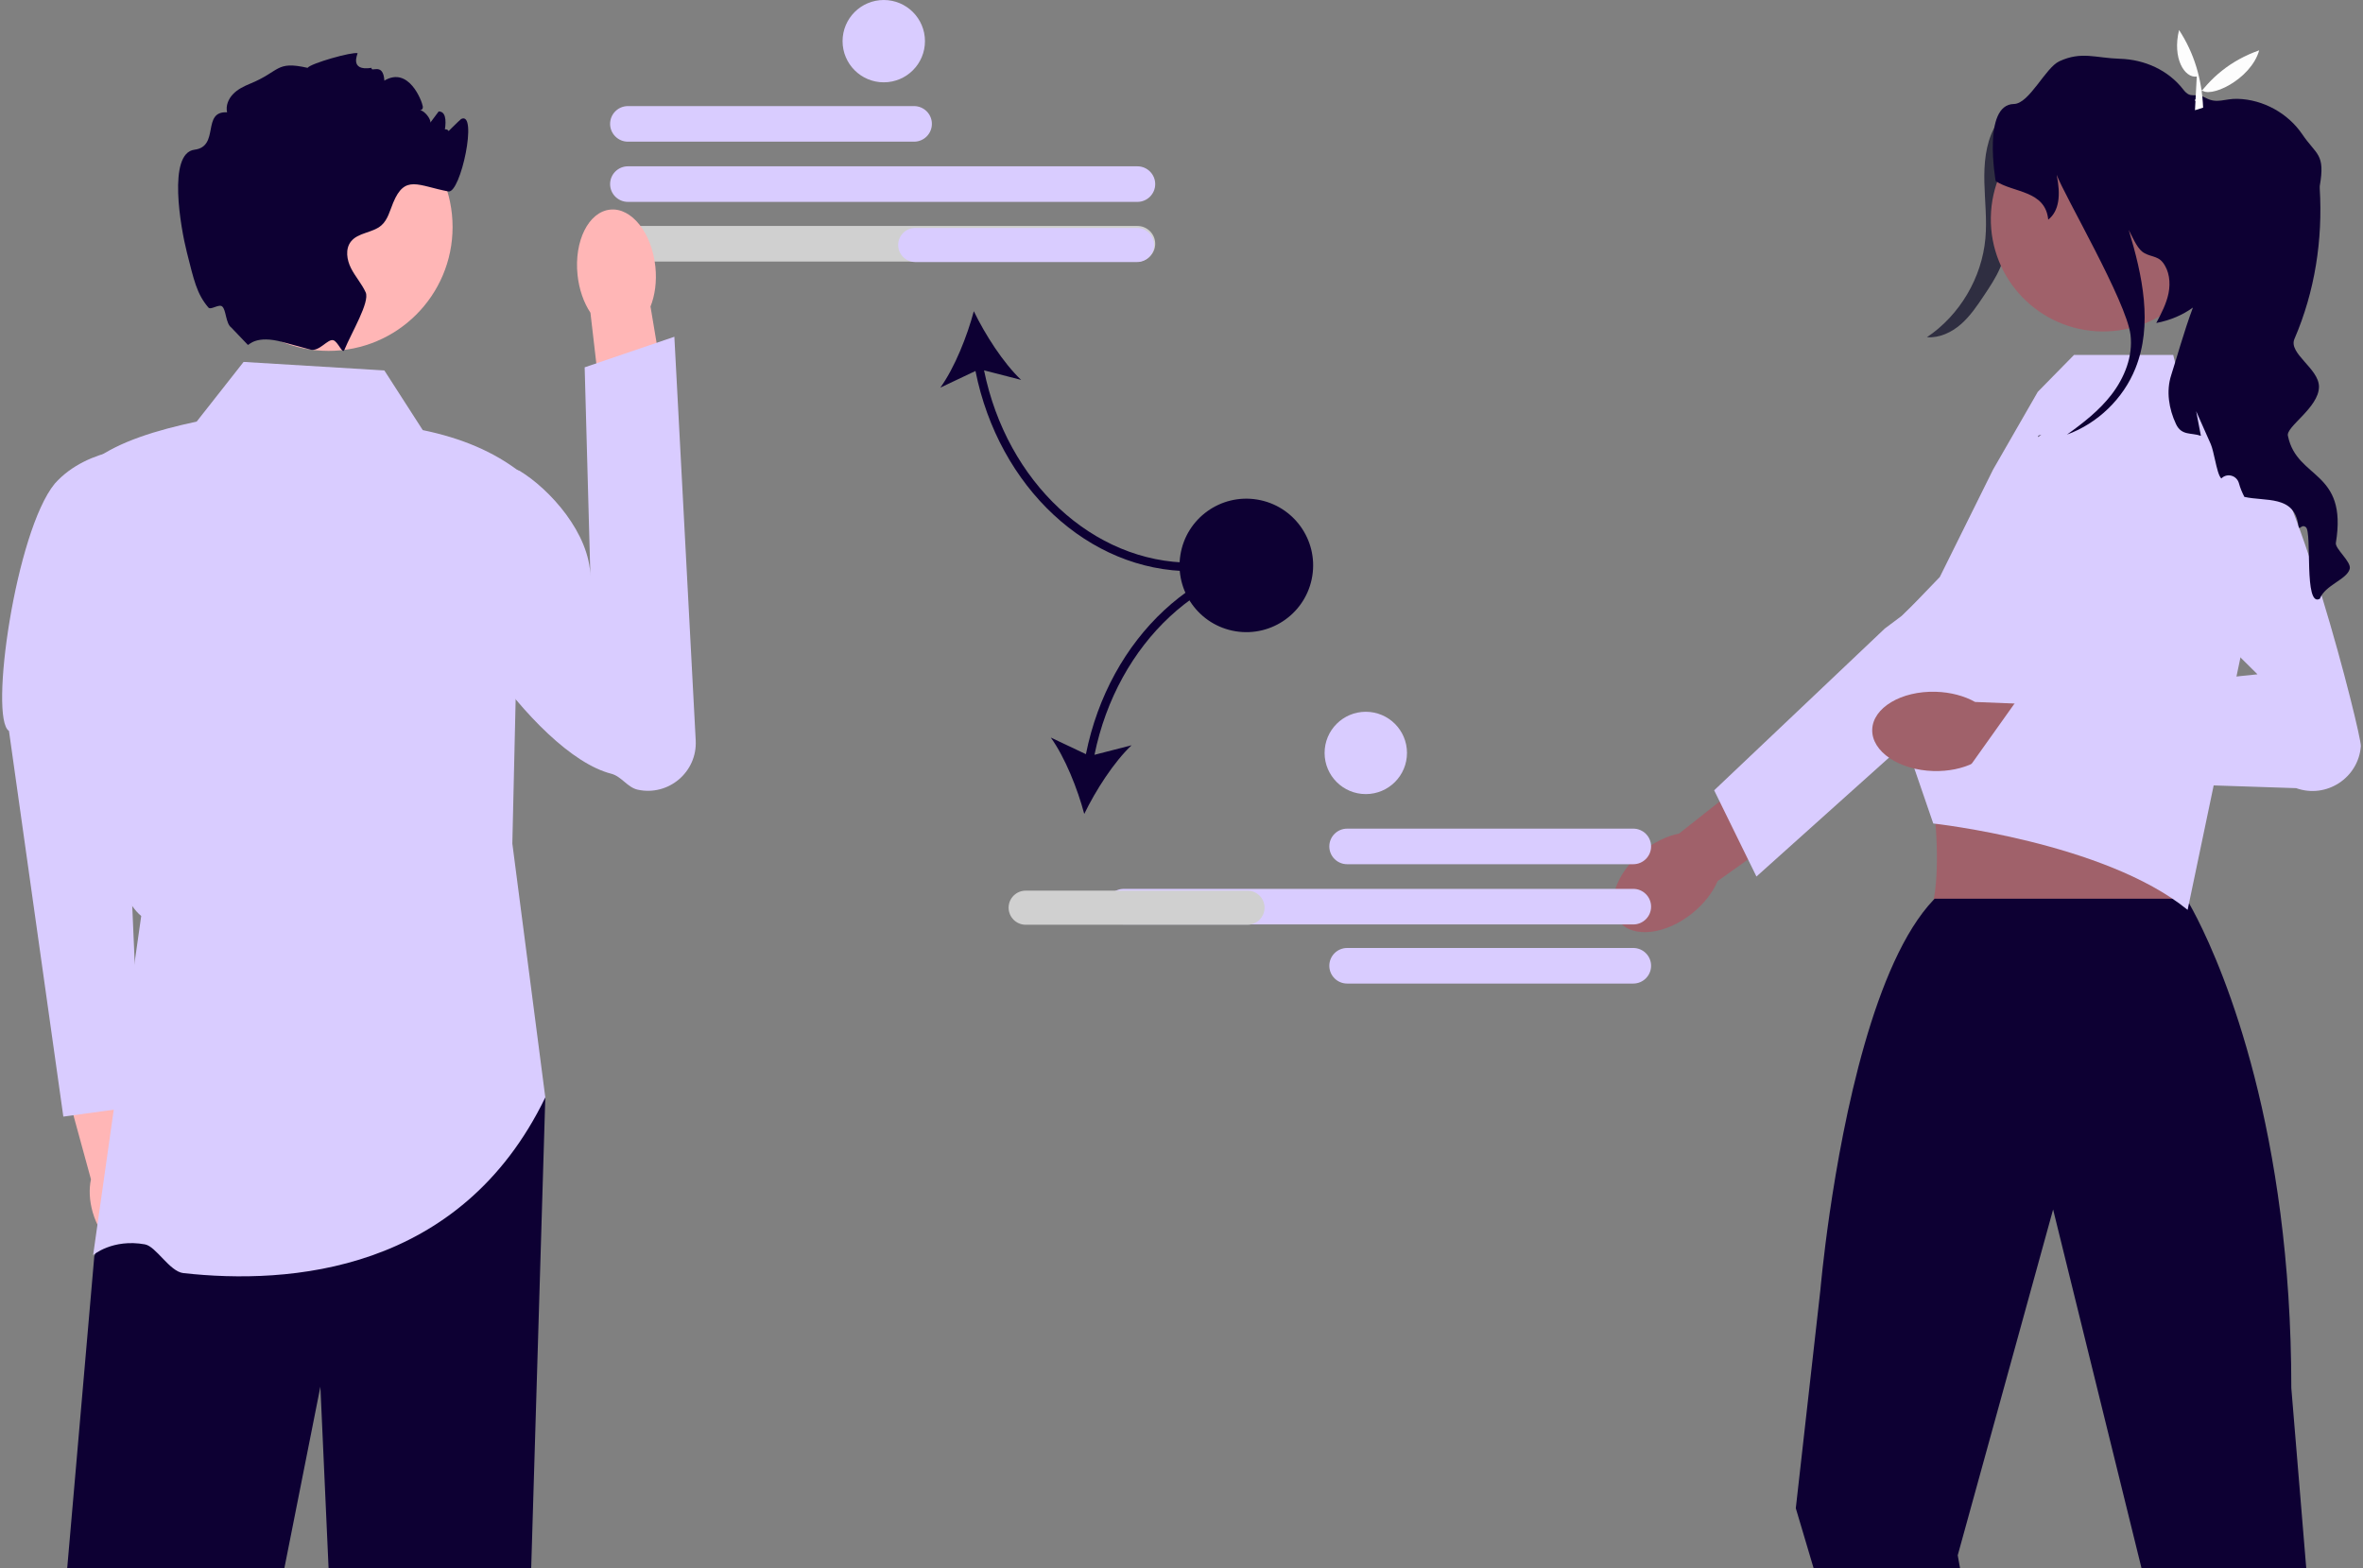 <svg width="553" height="367" viewBox="0 0 553 367" fill="none" xmlns="http://www.w3.org/2000/svg">
    <rect x="0" y="0" width="553" height="367" fill="#808080" stroke="none"/>
    <g clip-path="url(#clip0_3101_38669)">
    <path d="M213.917 33.157H146.946C144.649 33.157 142.779 31.289 142.779 28.994C142.779 26.698 144.649 24.83 146.946 24.83H213.917C216.214 24.83 218.084 26.698 218.084 28.994C218.084 31.289 216.214 33.157 213.917 33.157Z" fill="#D9CCFF"/>
    <path d="M266.181 47.249H146.946C144.649 47.249 142.779 45.381 142.779 43.085C142.779 40.79 144.649 38.922 146.946 38.922H266.181C268.479 38.922 270.348 40.79 270.348 43.085C270.348 45.381 268.479 47.249 266.181 47.249Z" fill="#D9CCFF"/>
    <path d="M266.181 61.214H146.946C144.649 61.214 142.779 59.346 142.779 57.05C142.779 54.755 144.649 52.887 146.946 52.887H266.181C268.479 52.887 270.348 54.755 270.348 57.05C270.348 59.346 268.479 61.214 266.181 61.214Z" fill="#D0D0D0"/>
    <path d="M278.81 133.683V131.688C255.764 131.688 235.639 112.878 230.288 86.675L238.971 88.908C234.771 84.932 230.528 78.276 227.896 72.836C226.342 78.676 223.438 86.014 220.068 90.714L228.284 86.825C233.747 114.085 254.737 133.683 278.81 133.683Z" fill="#0D0033"/>
    <path d="M270.093 57.336C270.093 59.536 268.302 61.326 266.1 61.326H214.189C211.987 61.326 210.195 59.536 210.195 57.336C210.195 55.136 211.987 53.346 214.189 53.346H266.1C268.302 53.346 270.093 55.136 270.093 57.336Z" fill="#D9CCFF"/>
    <path d="M36.342 279.595C35.552 276.845 34.199 274.5 32.588 272.827L26.734 246.164L13.975 249.287L21.286 275.998C20.805 278.258 20.902 280.956 21.692 283.705C23.497 289.987 28.24 294.159 32.286 293.023C36.332 291.888 38.148 285.876 36.342 279.595Z" fill="#FFB6B6"/>
    <path d="M34.578 104.692C34.578 104.692 20.796 104.217 12.81 113.194C3.66 124.362 -2.595 168.123 2.101 171.07L14.822 261.329L32.962 258.839L28.306 150.541L34.578 104.692Z" fill="#D9CCFF"/>
    <path d="M127.615 256.836L124.313 366.997H76.894L74.978 324.533L66.552 366.997H15.729L22.068 294L28.616 278.649L33.049 268.245L127.615 256.836Z" fill="#0D0033"/>
    <path d="M89.951 86.698L57.008 84.703L46.026 98.668C36.542 100.697 27.976 103.317 22.067 107.646C23.481 149.467 20.375 203.846 33.048 214.378L21.795 293.742C21.795 293.742 26.333 289.857 33.914 291.228C36.533 291.702 39.694 297.597 42.913 297.954C67.64 300.699 107.739 297.876 127.615 256.834L119.9 197.42L121.897 110.638C115.655 105.708 107.895 102.504 98.936 100.663L89.951 86.698Z" fill="#D9CCFF"/>
    <path d="M153.375 62.422C153.732 65.88 153.278 69.132 152.233 71.74L157.721 104.469L142.058 106.623L138.177 73.19C136.621 70.851 135.511 67.76 135.154 64.302C134.337 56.401 137.754 49.576 142.786 49.057C147.817 48.538 152.558 54.521 153.375 62.422Z" fill="#FFB6B6"/>
    <path d="M101.299 113.14C99.659 115.558 100.116 118.276 99.725 121.541C98.062 135.403 124.647 176.364 143.041 181.08C145.455 181.699 146.83 184.3 149.266 184.823C156.484 186.373 163.203 180.649 162.814 173.284L157.817 78.812L136.826 85.967L138.169 135.014C138.036 124.853 128.698 114.507 121.625 110.204C121.625 110.204 107.298 104.296 101.299 113.14Z" fill="#D9CCFF"/>
    <path d="M76.897 82.123C92.924 82.123 105.915 69.141 105.915 53.128C105.915 37.114 92.924 24.133 76.897 24.133C60.871 24.133 47.879 37.114 47.879 53.128C47.879 69.141 60.871 82.123 76.897 82.123Z" fill="#FFB6B6"/>
    <path d="M103.927 31.837C103.677 31.897 107.747 27.934 107.92 27.847C111.913 25.852 107.81 45.353 104.925 44.805C97.827 43.458 94.762 40.785 92.007 47.458C91.238 49.313 90.759 51.408 89.262 52.735C87.205 54.54 83.791 54.391 82.114 56.545C80.766 58.281 81.156 60.834 82.154 62.79C83.152 64.755 84.67 66.421 85.578 68.425C86.596 70.68 82.254 77.852 80.597 81.882V81.892L80.587 81.915C80.146 82.972 79.1 79.927 77.995 79.623C76.673 79.26 74.726 82.379 72.62 81.812C72.61 81.812 72.6 81.802 72.59 81.802C70.584 81.243 68.347 80.645 66.131 80.046H66.121C59.882 78.351 58.304 80.784 58.005 80.715L54.132 76.665C52.802 75.698 52.953 72.576 52.015 71.737C51.249 71.051 49.338 72.636 48.774 71.977C46.013 68.745 45.377 65.512 43.749 59.129C42.262 53.293 39.177 35.827 45.516 35.039C51.496 34.291 47.123 25.972 53.143 26.281C52.784 24.765 53.453 23.139 54.541 22.022C55.619 20.895 57.057 20.196 58.504 19.598C65.642 16.685 64.454 14.182 71.981 15.877C72.73 14.83 82.331 12.099 83.689 12.449C83.788 12.469 81.595 16.725 86.956 15.877C86.756 17.104 89.678 14.444 89.951 18.87C95.668 15.441 98.746 23.648 98.935 24.855C99.185 26.361 96.909 25.593 98.426 25.822C99.325 25.962 100.862 27.787 100.712 28.695C101.361 27.817 102.01 26.95 102.669 26.072C102.789 26.082 102.898 26.102 103.018 26.122C106.053 26.7 102.574 36.613 102.699 33.523C102.928 27.847 106.952 31.169 103.927 31.837Z" fill="#0D0033"/>
    <path d="M474.064 25.893C472.991 34.698 471.82 43.491 470.549 52.27C470.033 55.835 469.488 59.446 468.052 62.751C467.072 65.007 465.7 67.067 464.335 69.113C462.722 71.531 461.082 73.98 458.891 75.891C456.7 77.802 453.855 79.145 450.955 78.92C458.648 73.745 463.819 64.993 464.636 55.763C465.02 51.424 464.493 47.062 464.392 42.708C464.291 38.353 464.656 33.847 466.666 29.982C468.677 26.117 472.649 23.024 477.007 23.134L474.064 25.893Z" fill="#2F2E41"/>
    <path d="M396.094 213.693C389.834 218.766 382.141 219.652 378.91 215.672C375.679 211.691 378.134 204.352 384.394 199.279C387.134 197.059 390.149 195.64 392.944 195.081L419.739 173.918L429.41 186.693L401.97 206.2C400.845 208.818 398.834 211.473 396.094 213.693Z" fill="#A0616A"/>
    <path d="M401.156 184.963L441.081 147.11L445.074 144.117C445.074 144.117 467.993 121.807 473.928 121.296C476.441 121.08 478.955 121.706 481.072 123.08C484.493 125.297 486.265 128.945 486.265 132.623C486.265 135.696 485.026 138.783 482.491 141.057L445.94 173.844L430.39 187.791L411.052 205.141L409.086 201.14L402.438 187.582L401.156 184.963Z" fill="#D9CCFF"/>
    <path d="M486.524 159.348L446.549 171.582C453.242 173.465 456.044 214.214 449.815 215.48C449.815 215.48 516.067 220.188 512.452 215.48C508.045 209.74 513.955 171.598 516.773 171.582L486.524 159.348Z" fill="#A0616A"/>
    <path d="M539.718 366.999L536.224 324.865C536.224 309.793 535.246 296.177 533.678 284.037C527.399 235.309 511.656 210.332 511.656 210.332H452.756C452.676 210.422 452.597 210.492 452.517 210.581L452.507 210.591C438.61 225.185 431.383 261.883 428.168 284.037C426.641 294.581 426.022 301.833 426.022 301.833L420.262 352.984L424.425 366.999H458.696L458.157 363.997L480.21 284.037L480.479 283.06L480.719 284.037L501.164 366.999L539.718 366.999Z" fill="#0D0033"/>
    <path d="M453.962 135.041L466.408 109.937L476.895 91.698L485.376 83.062H508.585L510.746 91.698L523.71 98.895L528.296 134.877L511.959 212.946C492.513 197.114 452.432 192.729 452.432 192.729L445.938 173.846L441.646 151.098L441.127 148.377L453.962 135.041Z" fill="#D9CCFF"/>
    <path d="M452.469 180.452C444.413 180.223 438 175.885 438.145 170.762C438.29 165.639 444.94 161.672 452.996 161.9C456.523 162 459.735 162.888 462.219 164.284L496.346 165.679L495.349 181.667L461.813 178.594C459.253 179.847 455.996 180.552 452.469 180.452Z" fill="#A0616A"/>
    <path d="M496.113 125.881L528.304 157.816L472.232 163.553L459.201 181.867L537.356 184.457C544.408 186.966 551.919 182.096 552.499 174.64C552.695 172.122 536.639 108.234 526.919 102.303C515.526 95.351 496.113 125.881 496.113 125.881Z" fill="#D9CCFF"/>
    <path d="M518.474 51.728C518.708 37.223 507.13 25.275 492.613 25.041C478.096 24.807 466.138 36.376 465.904 50.881C465.67 65.386 477.249 77.334 491.765 77.568C506.282 77.802 518.24 66.233 518.474 51.728Z" fill="#A0616A"/>
    <path d="M549.894 133.145C549.236 135.639 544.104 136.926 542.906 140.128C539.093 142.302 541.159 124.537 539.622 123.37C538.434 122.482 538.114 124.627 537.845 122.781C536.827 115.859 530.168 117.405 525.236 116.288C524.677 115.2 524.248 114.143 523.969 113.116C523.469 111.26 521.193 110.612 519.846 111.979C519.237 111.44 518.797 109.535 518.368 107.629C518.059 106.243 517.749 104.856 517.39 103.979L513.956 96.238L515.064 102.004C512.818 101.196 510.551 102.033 509.244 99.26C507.567 95.699 506.898 91.53 508.116 87.789C509.224 84.398 511.091 77.605 513.197 71.979C510.811 73.704 507.946 74.961 504.622 75.59C505.8 73.355 506.998 71.081 507.497 68.597C507.986 66.114 507.686 63.35 506.109 61.375C504.811 59.749 502.894 60.158 501.277 58.852C500.019 57.834 498.931 55.231 498.173 53.804C501.407 64.547 503.853 75.959 499.74 86.213C496.895 93.315 490.905 99.091 483.717 101.714C487.541 98.981 491.274 96.068 494.139 92.358C497.204 88.378 499.201 83.35 498.592 78.363C497.633 70.532 483.098 45.765 481.311 40.897C482.29 45.655 481.91 49.366 479.335 51.41C478.666 44.508 471.139 45.136 467.036 42.373C467.036 42.373 463.861 24.448 471.308 24.338C474.902 24.288 478.666 15.85 481.93 14.343C487.141 11.939 490.336 13.575 496.116 13.755C501.886 13.924 507.427 16.408 510.951 20.967C512.798 23.351 513.477 21.456 516.252 22.942C518.887 24.348 520.664 23.042 523.649 23.131C529.629 23.291 535.429 26.483 538.783 31.421C542.138 36.368 544.204 35.909 542.876 43.56C542.856 43.65 542.856 43.829 542.876 44.099C543.605 56.148 541.738 68.228 536.956 79.32C535.479 82.732 542.706 86.253 542.696 90.512C542.686 95.46 534.71 99.969 535.449 102.083C537.565 112.268 549.455 110.003 546.65 127.051C546.42 128.437 550.334 131.48 549.894 133.145Z" fill="#0D0033"/>
    <path d="M477.066 101.954C477.286 101.885 477.505 101.805 477.725 101.715C477.446 101.915 477.176 102.104 476.896 102.304L477.066 101.954Z" fill="#2F2E41"/>
    <path d="M514.095 17.916C511.235 18.34 508.33 13.6 509.954 7.025C513.492 12.431 515.301 18.517 515.585 25.202L513.678 25.792L514.095 17.916Z" fill="#FDFDFD"/>
    <path d="M528.705 11.779C526.754 18.689 516.844 23.313 515.093 20.908L514.893 25.029L513.668 23.454C517.222 18.172 522.067 14.121 528.705 11.779Z" fill="#FDFDFD"/>
    <path d="M311.092 198.097C311.092 195.801 312.961 193.934 315.259 193.934H382.229C384.527 193.934 386.396 195.801 386.396 198.097C386.396 200.393 384.527 202.261 382.229 202.261H315.259C312.961 202.261 311.092 200.393 311.092 198.097Z" fill="#D9CCFF"/>
    <path d="M311.092 226.027C311.092 223.731 312.961 221.863 315.259 221.863H382.229C384.527 221.863 386.396 223.731 386.396 226.027C386.396 228.322 384.527 230.19 382.229 230.19H315.259C312.961 230.19 311.092 228.322 311.092 226.027Z" fill="#D9CCFF"/>
    <path d="M262.995 216.354C260.697 216.354 258.828 214.486 258.828 212.191C258.828 209.895 260.697 208.027 262.995 208.027H382.23C384.528 208.027 386.397 209.895 386.397 212.191C386.397 214.486 384.528 216.354 382.23 216.354H262.995Z" fill="#D9CCFF"/>
    <path d="M254.13 176.503L245.914 172.614C249.284 177.313 252.188 184.652 253.742 190.492C256.374 185.052 260.617 178.396 264.817 174.42L256.134 176.652C261.484 150.45 281.609 131.64 304.655 131.64V129.645C280.583 129.645 259.593 149.243 254.13 176.503Z" fill="#0D0033"/>
    <path d="M291.944 216.425H240.032C237.83 216.425 236.039 214.635 236.039 212.435C236.039 210.235 237.83 208.445 240.032 208.445H291.944C294.146 208.445 295.937 210.235 295.937 212.435C295.937 214.635 294.146 216.425 291.944 216.425Z" fill="#D0D0D0"/>
    <path d="M307.106 134.829C308.488 126.315 302.702 118.293 294.181 116.911C285.659 115.529 277.631 121.311 276.248 129.826C274.865 138.34 280.652 146.362 289.173 147.744C297.694 149.126 305.723 143.343 307.106 134.829Z" fill="#0D0033"/>
    <path d="M206.823 19.266C212.147 19.266 216.464 14.954 216.464 9.633C216.464 4.313 212.147 0 206.823 0C201.498 0 197.182 4.313 197.182 9.633C197.182 14.954 201.498 19.266 206.823 19.266Z" fill="#D9CCFF"/>
    <path d="M319.629 185.848C324.954 185.848 329.27 181.536 329.27 176.215C329.27 170.895 324.954 166.582 319.629 166.582C314.305 166.582 309.988 170.895 309.988 176.215C309.988 181.536 314.305 185.848 319.629 185.848Z" fill="#D9CCFF"/>
    </g>
    <defs>
    <clipPath id="clip0_3101_38669">
    <rect width="552" height="367" fill="white" transform="translate(0.5)"/>
    </clipPath>
    </defs>
    </svg>
    